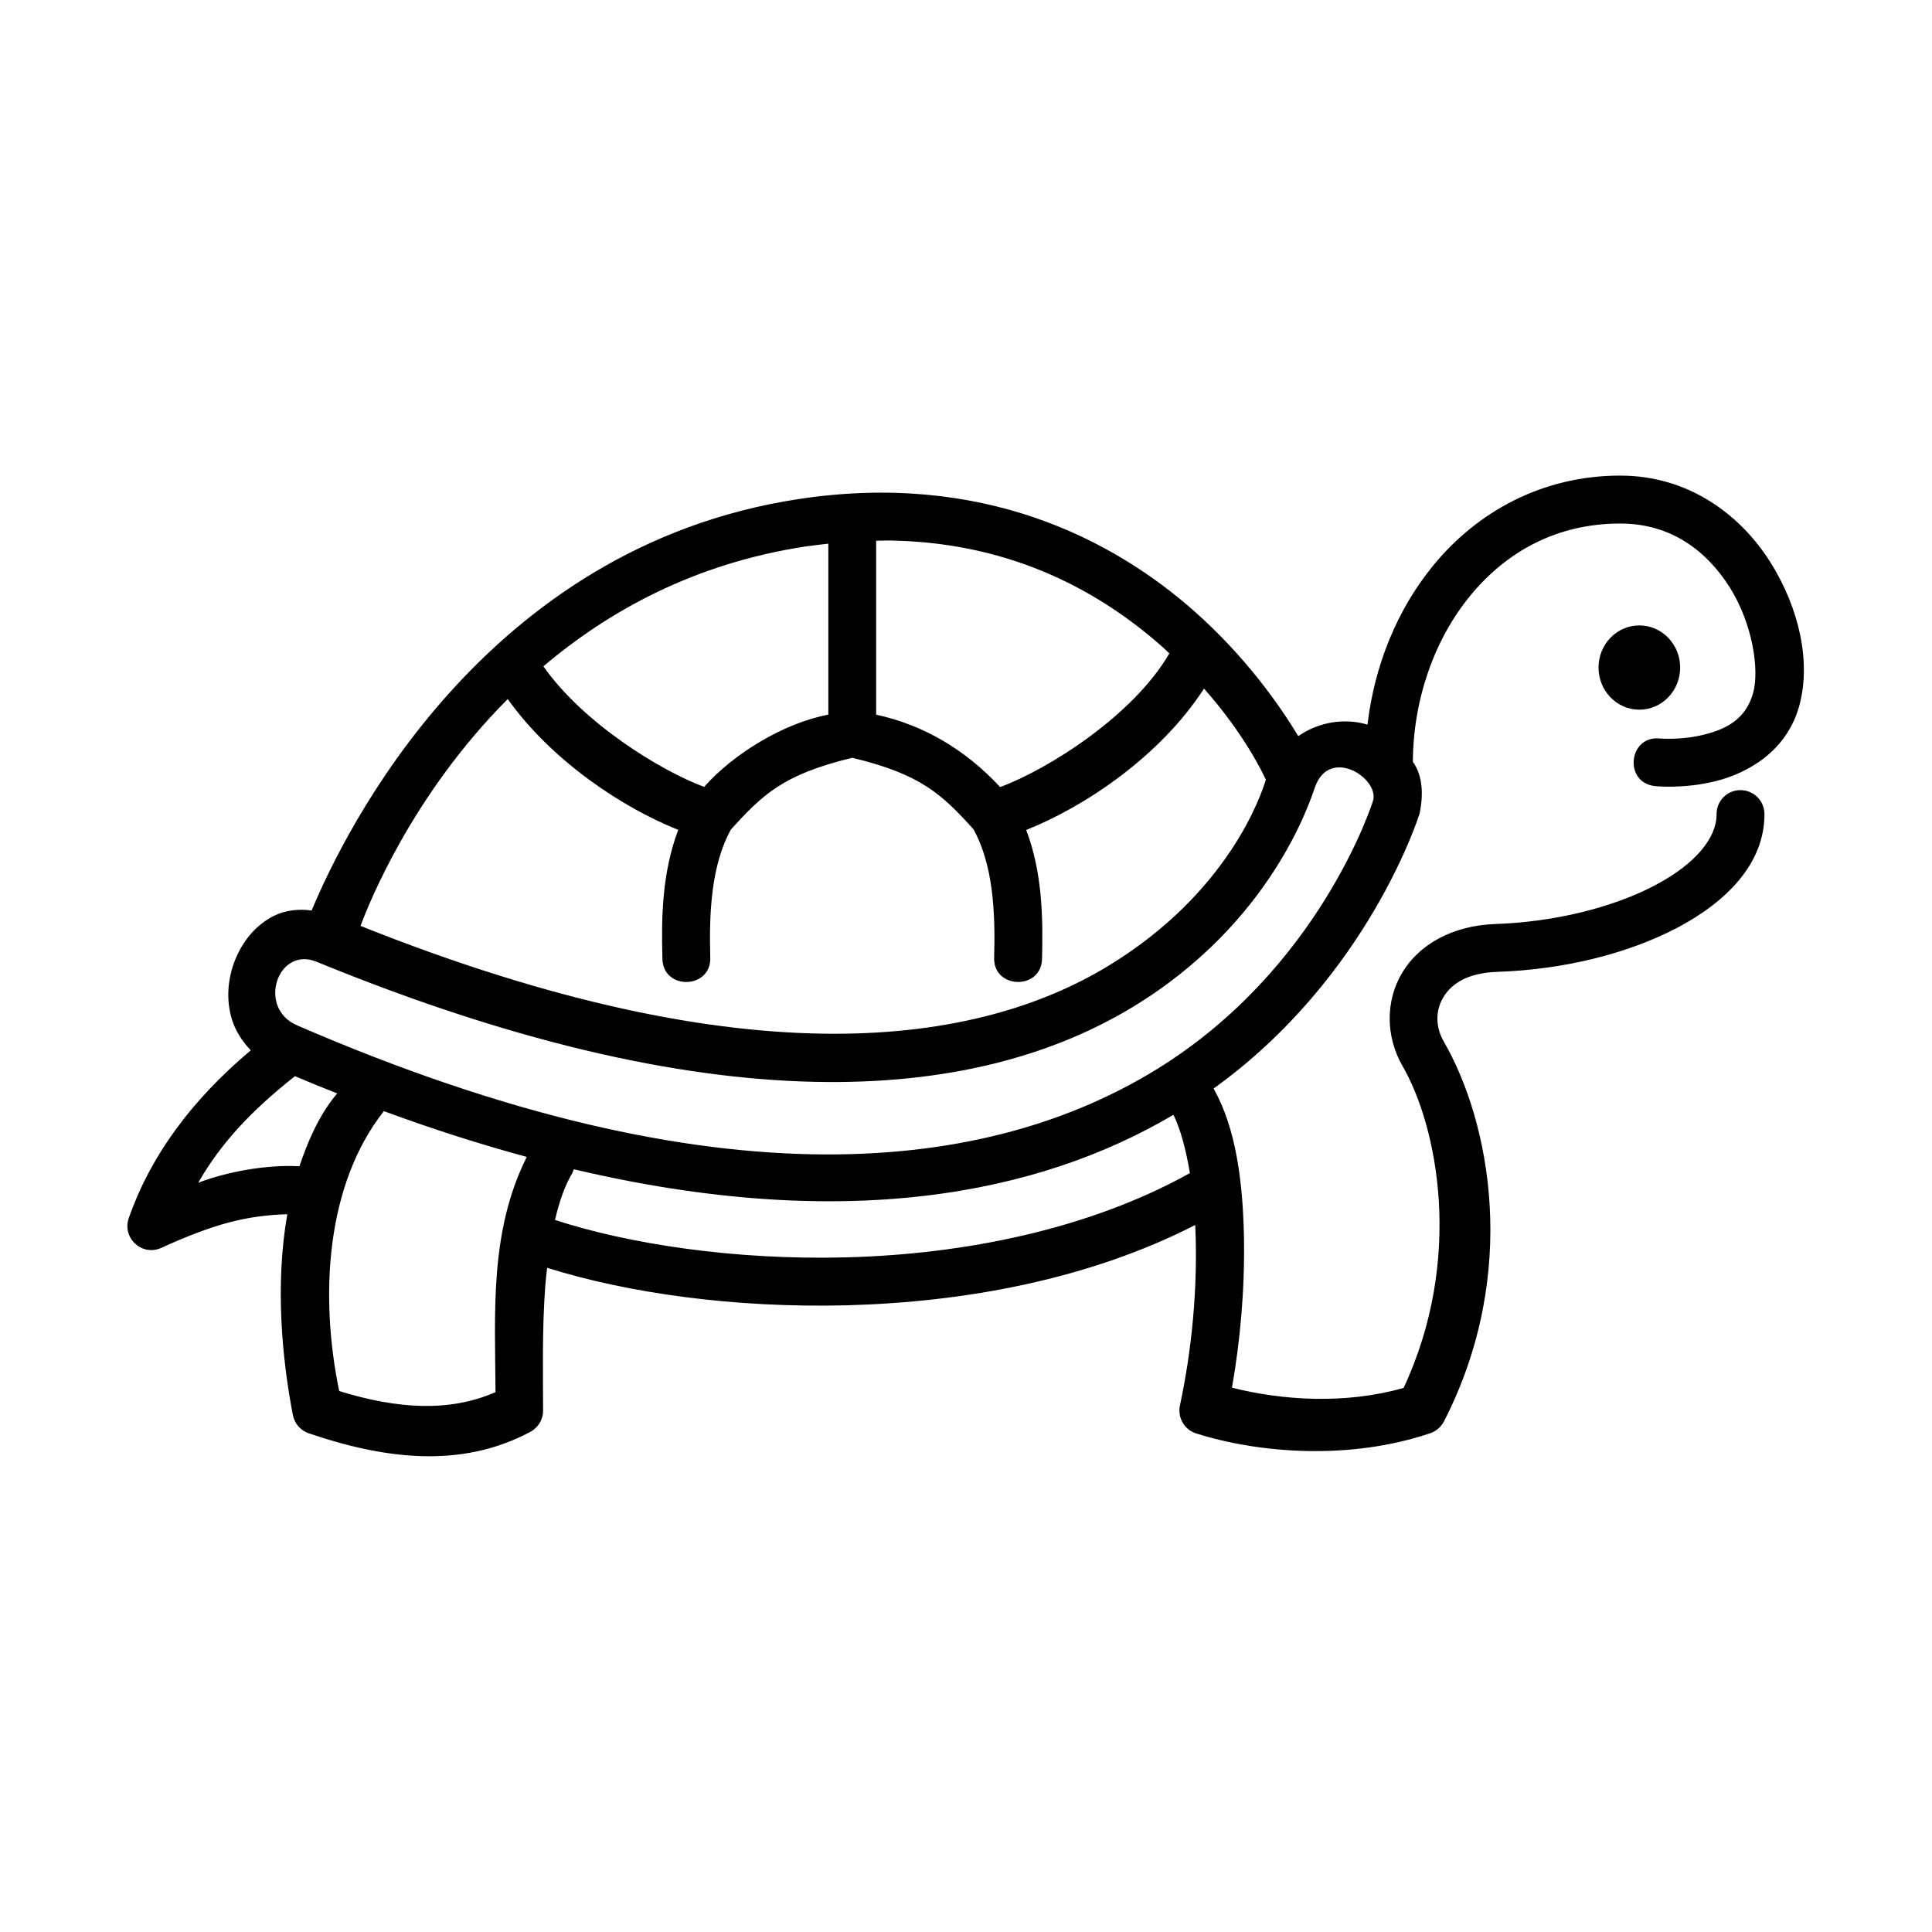 <?xml version="1.0" encoding="UTF-8"?>
<!-- Uploaded to: ICON Repo, www.iconrepo.com, Generator: ICON Repo Mixer Tools -->
<svg fill="#000000" width="800px" height="800px" version="1.1" viewBox="144 144 512 512" xmlns="http://www.w3.org/2000/svg">
 <g>
  <path d="m454.97 439.43c1.898 3.789 3.32 9.27 4.371 15.449-26.734 14.895-59.801 21.547-91.289 22.34-29.508 0.754-57.461-3.559-76.965-9.918 1.074-4.664 2.481-8.773 4.281-11.891 0.293-0.469 0.52-0.992 0.699-1.547 71.348 16.848 122.95 6.824 158.9-14.434zm-209.24-0.965c13.172 4.844 25.801 8.867 37.871 12.129-9.914 19.793-8.398 41.34-8.285 62.34-12.332 5.391-26.125 4.43-41.426-0.293-5.223-25.277-3.531-54.672 11.84-74.176zm-23.566-9.27c3.789 1.605 7.496 3.117 11.195 4.574-4.926 5.777-7.953 13.211-10.004 19.301-8.48-0.492-19.094 1.406-26.82 4.371 5.894-10.344 13.941-19.004 25.629-28.246zm285.73-73.062c-0.152 0.52-14.023 44.582-57.383 71.254-43.73 26.91-115.25 37.109-227.79-11.664-10.703-4.637-5.106-21.047 5.156-16.855 110.91 45.484 177.41 35.484 216.13 12.109 37.059-22.371 47.23-54.844 48.484-58.375 3.828-10.844 17-2.414 15.402 3.531zm-44.816-29.652c10.953 12.387 15.715 22.711 16.387 24.145-1.137 3.699-9.68 29.965-42.012 49.504-33.906 20.445-94.113 30.676-197.91-10.754 2.133-5.688 13.473-34.488 39.012-60.121 11.84 16.594 30.613 28.863 45.191 34.668-4.293 11.285-4.496 23.328-4.203 33.879-0.113 8.805 13.238 8.457 12.68-0.32-0.32-11.957 0.32-24.168 5.426-33.586 8.457-9.359 13.996-14.695 32.215-19.07 18.164 4.344 23.762 9.68 32.16 18.984 5.129 9.422 5.769 21.668 5.445 33.676-0.555 8.777 12.77 9.098 12.691 0.32 0.262-10.551 0.082-22.594-4.203-33.852 15.41-6.129 35.461-19.453 47.125-37.473zm-99.562-38.398v45.305c-11.984 2.277-25.281 10.496-32.914 19.148-11.867-4.43-32.195-17.086-42.594-31.953 17.402-14.75 40.059-27.258 69.391-31.75 2.094-0.312 4.102-0.512 6.117-0.75zm17.492-0.816c32.016 0.789 55.066 13.965 71.25 28.344 0.586 0.52 1.082 1.051 1.633 1.547-9.473 16.391-32.043 30.699-44.844 35.422-9.152-9.879-20.285-16.473-32.855-19.184v-46.098c1.609-0.031 3.246-0.094 4.816-0.031zm192.39-17.23c-20.672 0-37.93 9.59-49.598 23.848-9.59 11.715-15.566 26.535-17.402 42.156-5.828-1.773-12.77-0.844-18.34 3.039-4.863-8.043-13.789-20.875-27.344-32.914-21.984-19.543-56.789-37.297-105.22-29.887-83.504 12.77-120.21 88.133-128.9 109.01-3.582-0.492-7.172-0.027-10.117 1.484-4.875 2.481-8.223 6.789-10.184 11.664-1.922 4.836-2.481 10.461-0.785 15.859 0.934 2.91 2.648 5.66 4.953 8.043-15.77 13.262-26.594 28.051-32.332 44.465-1.836 5.277 3.5 10.203 8.598 7.902 14.312-6.512 22.746-8.574 33.414-8.93-3.297 18.691-1.371 38.492 1.484 53.27 0.441 2.215 2.039 4.055 4.172 4.785 19.82 6.762 40.32 9.531 58.805-0.41 2.039-1.113 3.32-3.242 3.32-5.57 0-9.332-0.293-21.457 0.582-33.066 0.117-1.633 0.32-3.207 0.492-4.809 21.137 6.644 49.395 10.699 79.359 9.941 31.195-0.824 64.203-6.824 92.395-21.289 0.762 16.621-0.934 33.234-4.055 47.844-0.672 3.207 1.164 6.422 4.316 7.406 16.945 5.336 40.793 7.094 61.984-0.051 1.574-0.531 2.859-1.633 3.644-3.09 20.355-39.684 11.984-79.914 0.027-100.62-2.328-4.023-2.246-8.336-0.203-11.777 2.039-3.469 6.207-6.5 14.258-6.789 17.551-0.582 34.488-4.754 47.609-11.605 13.094-6.852 23.266-17.023 23.266-30.117 0.062-3.59-2.887-6.5-6.473-6.441-3.5 0.051-6.269 2.938-6.207 6.441 0 6.18-5.535 13.148-16.473 18.859-10.906 5.75-26.383 9.652-42.191 10.184-11.398 0.402-20.258 5.481-24.691 12.969-4.461 7.496-4.316 16.934 0.113 24.637 9.309 16.094 16.273 51.137 0.297 85.336-15.516 4.406-32.133 3.297-45.484-0.062 2.156-12.242 3.41-25.836 3.18-39.59-0.27-15.02-2.133-29.215-8.055-39.684 41.262-29.676 54.586-72.855 54.586-72.855 1.102-5.133 0.785-10.211-1.773-13.73 0.082-16.363 5.598-32.305 15.16-43.973 9.59-11.715 22.973-19.184 39.797-19.184 13.504 0 22.914 7.281 29.016 16.906 6.062 9.652 7.863 21.758 6.242 27.848-1.898 7.055-7.094 9.711-13.059 11.195-6.008 1.516-11.664 1.023-11.664 1.023-8.457-0.879-9.68 11.863-1.191 12.625 0 0 7.461 0.789 15.922-1.316 8.426-2.098 18.949-7.863 22.242-20.203 3.027-11.309 0.027-25.543-7.785-37.93-7.844-12.375-21.484-22.844-39.707-22.844z"/>
  <path d="m589.26 320.91c0 6.152-4.844 11.168-10.816 11.168-5.981 0-10.82-5.016-10.82-11.168 0-6.18 4.844-11.168 10.82-11.168 5.969 0.004 10.816 4.988 10.816 11.168z" fill-rule="evenodd"/>
 </g>
</svg>